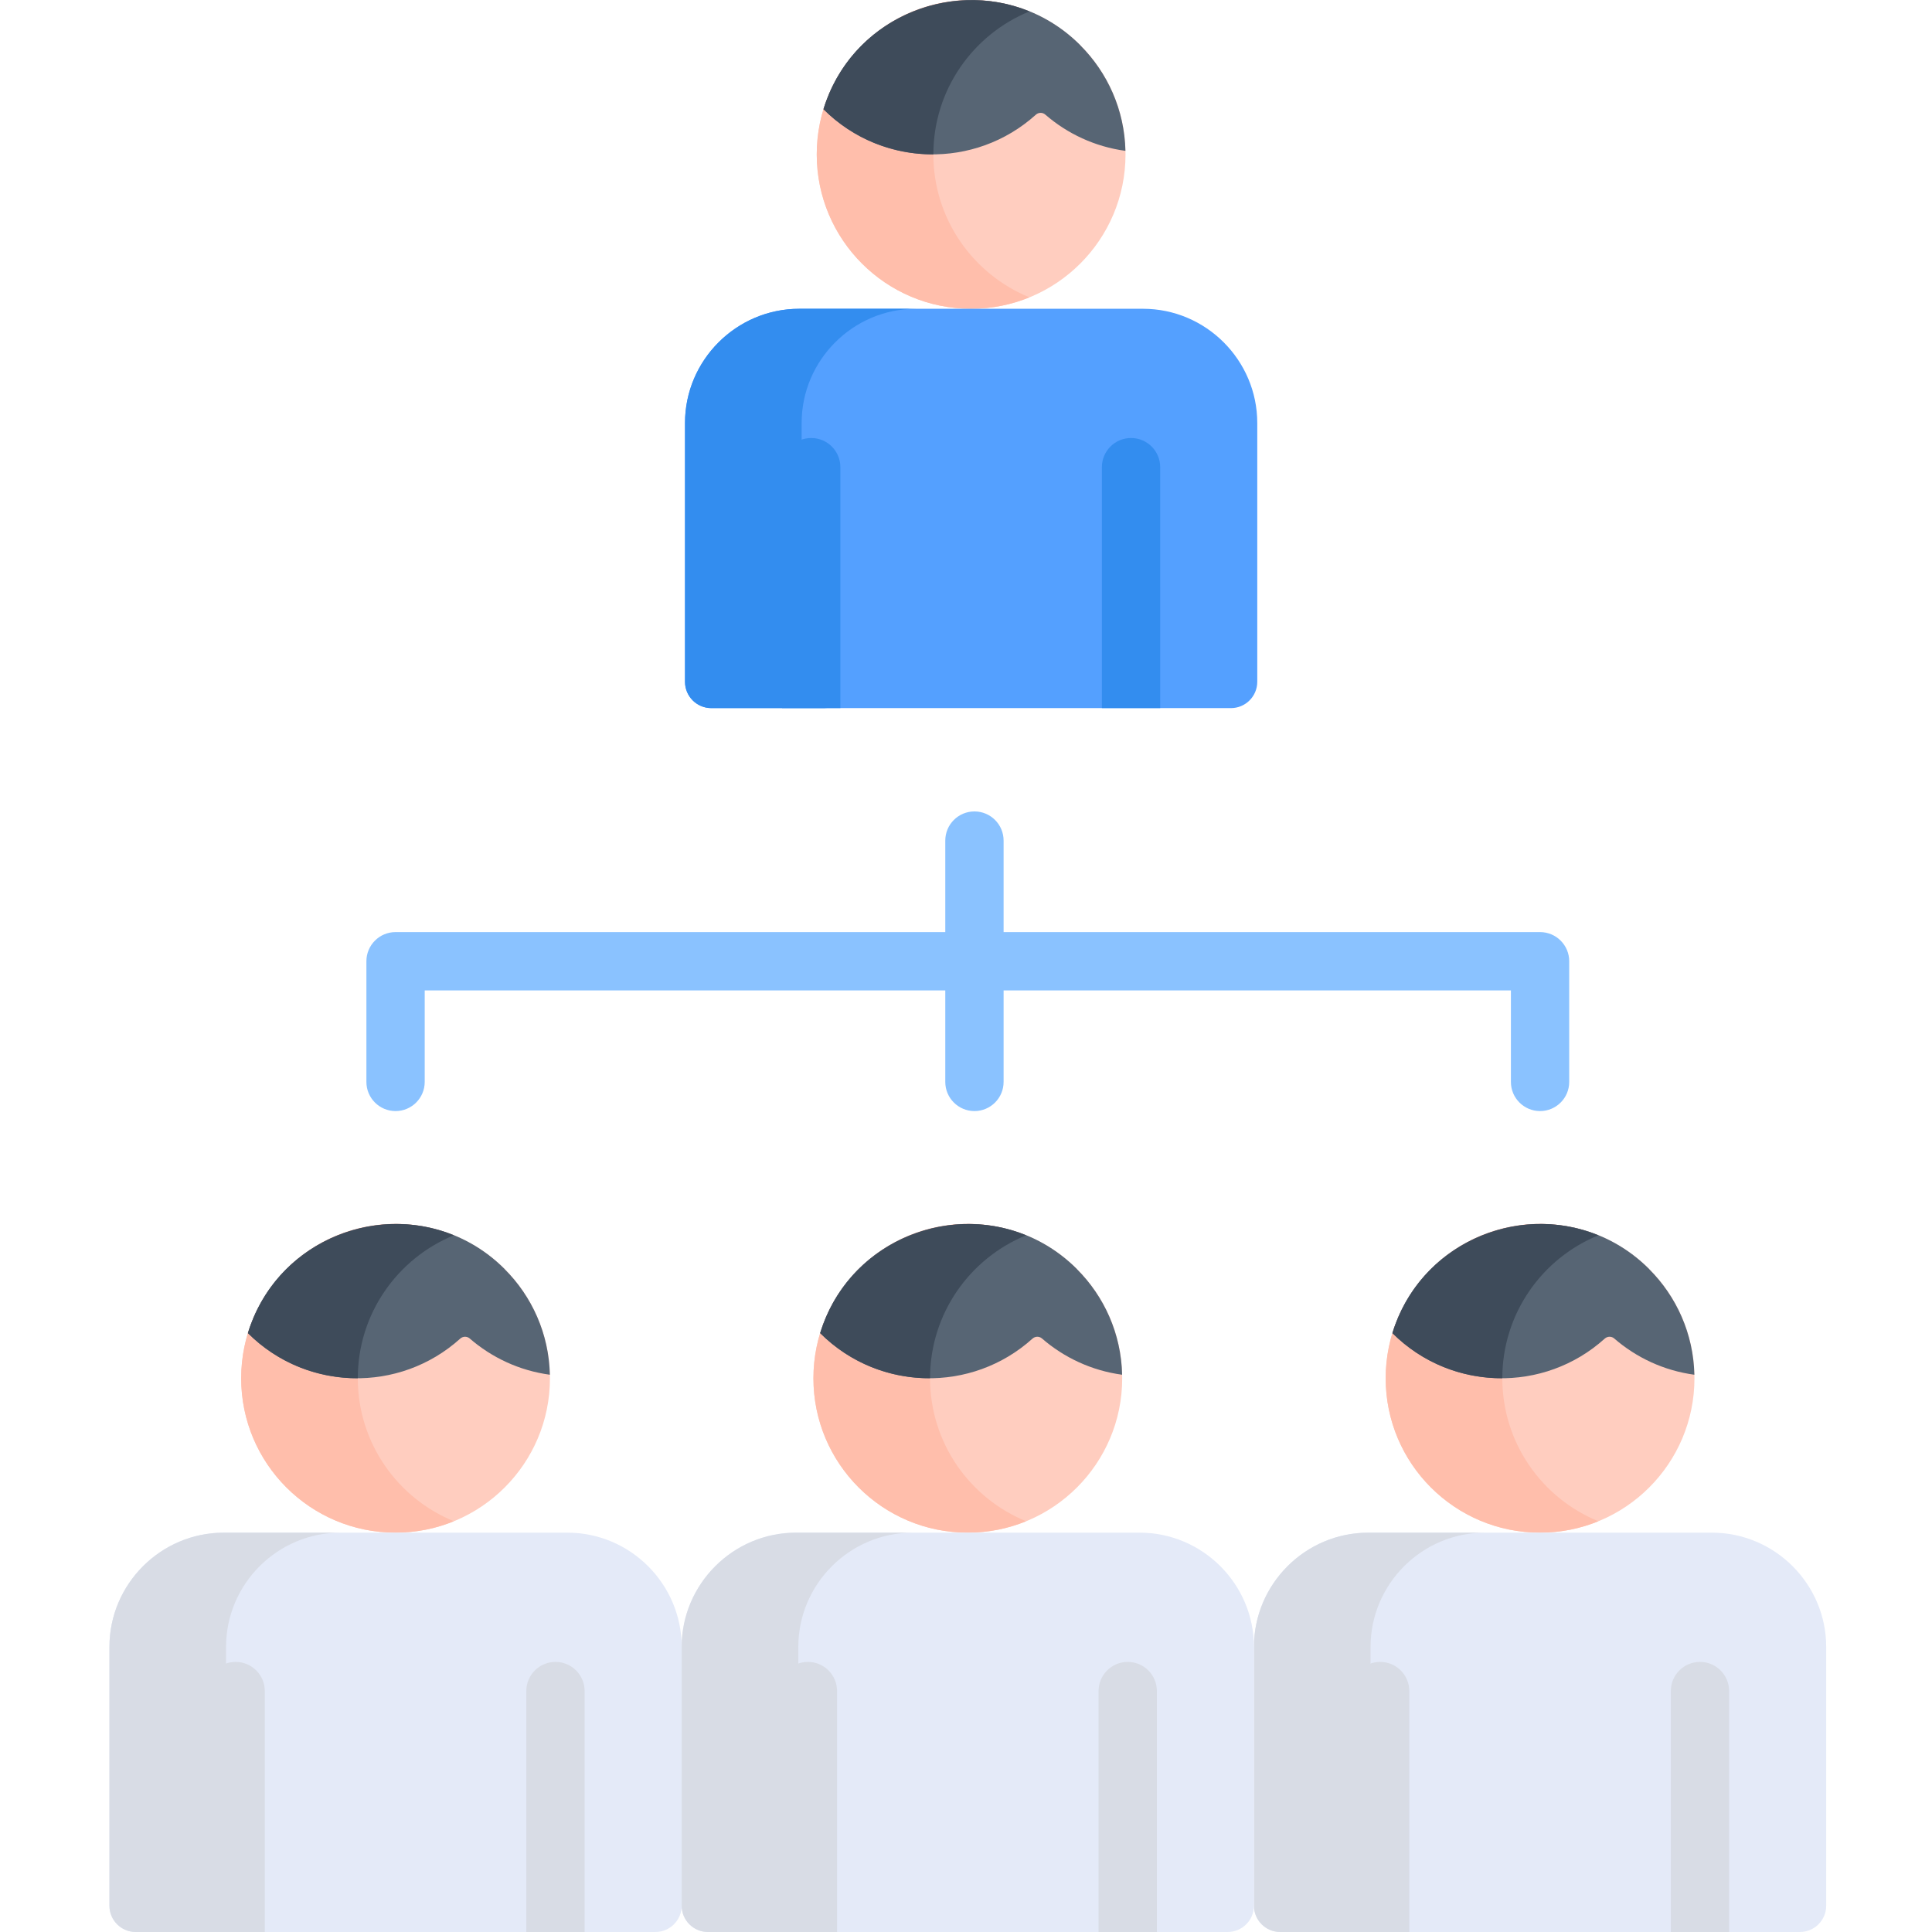 <svg height="512pt" viewBox="-28 0 511 512" width="512pt" xmlns="http://www.w3.org/2000/svg"><path d="m269.773 40.914c0 22.598-18.316 40.914-40.914 40.914-22.594 0-40.914-18.316-40.914-40.914 0-22.598 18.32-40.914 40.914-40.914 22.598 0 40.914 18.316 40.914 40.914zm0 0" fill="#ffcdbf"/><path d="m218.852 40.914c0-17.125 10.527-31.785 25.461-37.883-4.77-1.949-9.984-3.031-15.453-3.031-22.594 0-40.914 18.316-40.914 40.914 0 22.598 18.32 40.914 40.914 40.914 5.469 0 10.684-1.082 15.453-3.027-14.934-6.102-25.461-20.762-25.461-37.887zm0 0" fill="#ffbeab"/><path d="m257.766 11.984.008-.02c-21.758-21.742-59.07-12.402-68.043 16.98 15.445 15.43 40.188 15.973 56.281 1.453.703-.637 1.777-.656 2.492-.035 5.859 5.078 13.18 8.523 21.246 9.617-.246-10.934-4.781-20.797-11.984-27.996zm0 0" fill="#576574"/><path d="m189.727 28.945c8.035 8.027 18.586 12.016 29.125 11.961.004-17.125 10.531-31.781 25.461-37.879-21.664-8.844-47.41 2.445-54.586 25.918zm0 0" fill="#3e4b5a"/><path d="m274.41 81.828h-91.102c-16.652 0-30.277 13.625-30.277 30.273v68.582c0 3.852 3.125 6.973 6.977 6.973h137.703c3.852 0 6.977-3.121 6.977-6.973v-68.582c0-16.652-13.625-30.273-30.277-30.273zm0 0" fill="#54a0ff"/><g fill="#338def"><path d="m183.941 180.684v-68.582c0-16.648 13.625-30.273 30.273-30.273h-30.906c-16.652 0-30.277 13.625-30.277 30.273v68.582c0 3.852 3.125 6.973 6.977 6.973h30.906c-3.852 0-6.973-3.121-6.973-6.973zm0 0"/><path d="m194.207 187.656v-63.852c0-4.266-3.457-7.727-7.727-7.727-4.266 0-7.727 3.461-7.727 7.727v63.852zm0 0"/><path d="m278.965 123.805c0-4.266-3.457-7.727-7.727-7.727-4.266 0-7.727 3.461-7.727 7.727v63.852h15.453zm0 0"/></g><path d="m229.738 294.445c-4.266 0-7.727-3.461-7.727-7.727v-63.953c0-4.266 3.461-7.727 7.727-7.727 4.27 0 7.727 3.461 7.727 7.727v63.953c0 4.266-3.457 7.727-7.727 7.727zm0 0" fill="#8ac2ff"/><path d="m379.633 294.445c-4.266 0-7.727-3.461-7.727-7.727v-24.25h-287.852v24.25c0 4.266-3.461 7.727-7.727 7.727-4.27 0-7.727-3.457-7.727-7.727v-31.977c0-4.266 3.457-7.727 7.727-7.727h303.305c4.266 0 7.727 3.461 7.727 7.727v31.977c0 4.266-3.457 7.727-7.727 7.727zm0 0" fill="#8ac2ff"/><path d="m420.547 365.258c0 22.594-18.316 40.914-40.914 40.914-22.598 0-40.914-18.32-40.914-40.914 0-22.598 18.316-40.914 40.914-40.914 22.598 0 40.914 18.316 40.914 40.914zm0 0" fill="#ffcdbf"/><path d="m369.629 365.258c0-17.125 10.523-31.785 25.457-37.887-4.77-1.945-9.984-3.027-15.453-3.027-22.598 0-40.914 18.316-40.914 40.914 0 22.598 18.316 40.914 40.914 40.914 5.469 0 10.684-1.082 15.453-3.027-14.934-6.102-25.457-20.762-25.457-37.887zm0 0" fill="#ffbeab"/><path d="m408.539 336.328.008-.02c-21.758-21.742-59.07-12.406-68.043 16.98 15.445 15.43 40.188 15.973 56.281 1.449.703-.633 1.777-.652 2.492-.035 5.859 5.082 13.18 8.527 21.246 9.617-.246-10.93-4.781-20.797-11.984-27.992zm0 0" fill="#576574"/><path d="m340.504 353.289c8.031 8.027 18.582 12.016 29.125 11.957 0-17.121 10.527-31.777 25.457-37.875-21.93-8.953-47.504 2.738-54.582 25.918zm0 0" fill="#3e4b5a"/><path d="m425.184 406.172h-91.102c-16.648 0-30.273 13.625-30.273 30.273v68.582c0 3.852 3.121 6.973 6.973 6.973h137.707c3.852 0 6.973-3.121 6.973-6.973v-68.582c0-16.652-13.625-30.273-30.277-30.273zm0 0" fill="#e4eaf8"/><path d="m334.715 505.027v-68.582c0-16.648 13.625-30.273 30.273-30.273h-30.906c-16.648 0-30.273 13.625-30.273 30.273v68.582c0 3.852 3.121 6.973 6.973 6.973h30.906c-3.852 0-6.973-3.121-6.973-6.973zm0 0" fill="#d8dce5"/><path d="m344.98 512v-63.852c0-4.266-3.457-7.727-7.727-7.727-4.266 0-7.727 3.461-7.727 7.727v63.852zm0 0" fill="#d8dce5"/><path d="m429.738 448.148c0-4.266-3.457-7.727-7.727-7.727-4.266 0-7.727 3.461-7.727 7.727v63.852h15.453zm0 0" fill="#d8dce5"/><path d="m268.895 365.258c0 22.594-18.316 40.914-40.914 40.914-22.598 0-40.914-18.32-40.914-40.914 0-22.598 18.316-40.914 40.914-40.914 22.598 0 40.914 18.316 40.914 40.914zm0 0" fill="#ffcdbf"/><path d="m217.973 365.258c0-17.125 10.527-31.785 25.461-37.887-4.77-1.945-9.984-3.027-15.453-3.027-22.598 0-40.914 18.316-40.914 40.914 0 22.598 18.316 40.914 40.914 40.914 5.469 0 10.684-1.082 15.453-3.027-14.934-6.102-25.461-20.762-25.461-37.887zm0 0" fill="#ffbeab"/><path d="m256.887 336.328.008-.02c-21.758-21.742-59.07-12.406-68.043 16.98 15.445 15.43 40.188 15.973 56.281 1.449.703-.633 1.777-.652 2.492-.035 5.859 5.082 13.18 8.527 21.246 9.617-.246-10.93-4.781-20.797-11.984-27.992zm0 0" fill="#576574"/><path d="m188.852 353.289h-.004c8.035 8.027 18.586 12.016 29.125 11.957.004-17.121 10.531-31.777 25.461-37.875-21.75-8.883-47.461 2.598-54.582 25.918zm0 0" fill="#3e4b5a"/><path d="m273.531 406.172h-91.102c-16.652 0-30.277 13.625-30.277 30.273v68.582c0 3.852 3.125 6.973 6.977 6.973h137.707c3.848 0 6.973-3.121 6.973-6.973v-68.582c0-16.652-13.625-30.273-30.277-30.273zm0 0" fill="#e4eaf8"/><path d="m183.062 505.027v-68.582c0-16.648 13.625-30.273 30.273-30.273h-30.906c-16.652 0-30.277 13.625-30.277 30.273v68.582c0 3.852 3.125 6.973 6.977 6.973h30.906c-3.852 0-6.973-3.121-6.973-6.973zm0 0" fill="#d8dce5"/><path d="m193.328 512v-63.852c0-4.266-3.457-7.727-7.727-7.727-4.266 0-7.727 3.461-7.727 7.727v63.852zm0 0" fill="#d8dce5"/><path d="m278.086 448.148c0-4.266-3.457-7.727-7.727-7.727-4.266 0-7.727 3.461-7.727 7.727v63.852h15.453zm0 0" fill="#d8dce5"/><path d="m117.242 365.258c0 22.594-18.32 40.914-40.914 40.914-22.598 0-40.914-18.32-40.914-40.914 0-22.598 18.316-40.914 40.914-40.914 22.594 0 40.914 18.316 40.914 40.914zm0 0" fill="#ffcdbf"/><path d="m66.32 365.258c0-17.125 10.527-31.785 25.461-37.887-4.77-1.945-9.984-3.027-15.453-3.027-22.598 0-40.914 18.316-40.914 40.914 0 22.598 18.316 40.914 40.914 40.914 5.469 0 10.684-1.082 15.453-3.027-14.934-6.102-25.461-20.762-25.461-37.887zm0 0" fill="#ffbeab"/><path d="m105.234 336.328.004-.02c-21.754-21.742-59.066-12.406-68.043 16.98 15.445 15.43 40.191 15.973 56.285 1.449.703-.633 1.773-.652 2.488-.035 5.859 5.082 13.18 8.527 21.25 9.617-.246-10.93-4.781-20.797-11.984-27.992zm0 0" fill="#576574"/><path d="m37.195 353.289c8.035 8.027 18.586 12.016 29.125 11.957.004-17.121 10.531-31.777 25.461-37.875-21.715-8.863-47.438 2.512-54.586 25.918zm0 0" fill="#3e4b5a"/><path d="m121.879 406.172h-91.102c-16.652 0-30.277 13.625-30.277 30.273v68.582c0 3.852 3.121 6.973 6.977 6.973h137.703c3.852 0 6.973-3.121 6.973-6.973v-68.582c0-16.652-13.621-30.273-30.273-30.273zm0 0" fill="#e4eaf8"/><path d="m31.406 505.027v-68.582c0-16.648 13.625-30.273 30.277-30.273h-30.906c-16.652 0-30.277 13.625-30.277 30.273v68.582c0 3.852 3.121 6.973 6.977 6.973h30.906c-3.852 0-6.977-3.121-6.977-6.973zm0 0" fill="#d8dce5"/><path d="m41.676 512v-63.852c0-4.266-3.461-7.727-7.727-7.727-4.27 0-7.727 3.461-7.727 7.727v63.852zm0 0" fill="#d8dce5"/><path d="m126.434 448.148c0-4.266-3.461-7.727-7.73-7.727-4.266 0-7.727 3.461-7.727 7.727v63.852h15.457zm0 0" fill="#d8dce5"/></svg>